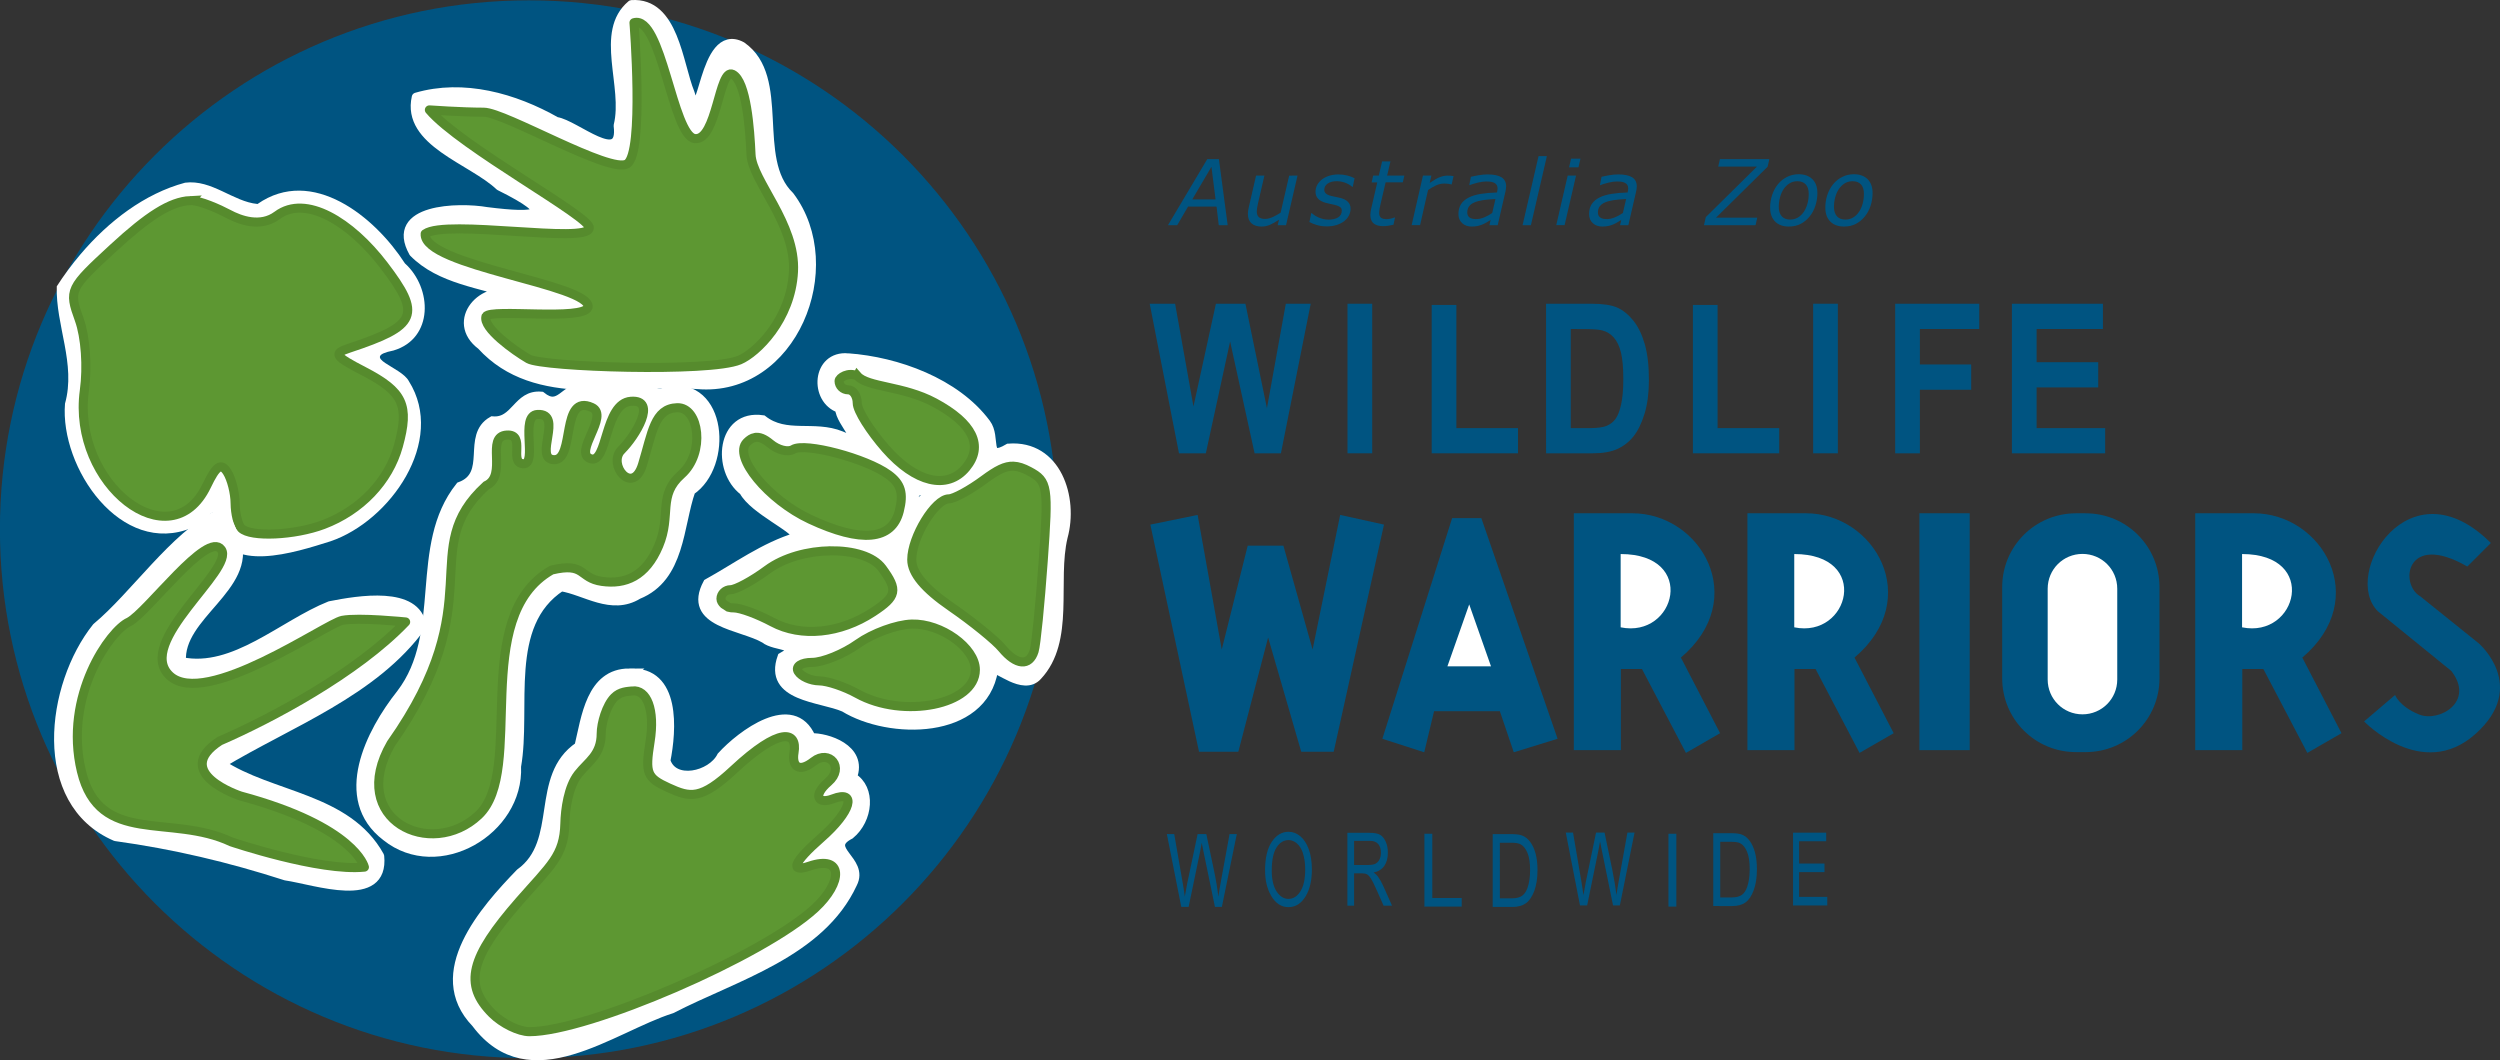 <?xml version="1.0" encoding="UTF-8" standalone="no"?>
<!-- Created with Inkscape (http://www.inkscape.org/) -->

<svg
   xmlns:dc="http://purl.org/dc/elements/1.1/"
   xmlns:cc="http://creativecommons.org/ns#"
   xmlns:rdf="http://www.w3.org/1999/02/22-rdf-syntax-ns#"
   xmlns:svg="http://www.w3.org/2000/svg"
   xmlns="http://www.w3.org/2000/svg"
   xmlns:sodipodi="http://sodipodi.sourceforge.net/DTD/sodipodi-0.dtd"
   xmlns:inkscape="http://www.inkscape.org/namespaces/inkscape"
   width="428.694"
   height="181.808"
   id="svg2"
   version="1.1"
   inkscape:version="0.47 r22583"
   sodipodi:docname="WAR 2.svg">
  <rect width="100%" height="100%" fill="#333333" stroke="none"/>
  <defs
     id="defs4">
    <inkscape:perspective
       sodipodi:type="inkscape:persp3d"
       inkscape:vp_x="0 : 526.18109 : 1"
       inkscape:vp_y="0 : 1000 : 0"
       inkscape:vp_z="744.09448 : 526.18109 : 1"
       inkscape:persp3d-origin="372.04724 : 350.78739 : 1"
       id="perspective10" />
    <inkscape:perspective
       id="perspective2824"
       inkscape:persp3d-origin="0.5 : 0.33333333 : 1"
       inkscape:vp_z="1 : 0.5 : 1"
       inkscape:vp_y="0 : 1000 : 0"
       inkscape:vp_x="0 : 0.5 : 1"
       sodipodi:type="inkscape:persp3d" />
  </defs>
  <sodipodi:namedview
     id="base"
     pagecolor="#ffffff"
     bordercolor="#666666"
     borderopacity="1.0"
     inkscape:pageopacity="0.0"
     inkscape:pageshadow="2"
     inkscape:zoom="0.49497474"
     inkscape:cx="59.741291"
     inkscape:cy="39.783079"
     inkscape:document-units="px"
     inkscape:current-layer="layer1"
     showgrid="false"
     inkscape:window-width="1024"
     inkscape:window-height="718"
     inkscape:window-x="-8"
     inkscape:window-y="-8"
     inkscape:window-maximized="1" />
  <g
     inkscape:label="Layer 1"
     inkscape:groupmode="layer"
     id="layer1"
     transform="translate(-165.714,-372.302)">
    <path
       sodipodi:type="arc"
       style="fill:#005481;fill-opacity:1;fill-rule:evenodd;stroke:none"
       id="path2830"
       sodipodi:cx="222.14285"
       sodipodi:cy="442.36218"
       sodipodi:rx="55"
       sodipodi:ry="55"
       d="m 277.143,442.362 c 0,30.376 -24.624,55 -55,55 -30.376,0 -55,-24.624 -55,-55 0,-30.376 24.624,-55 55,-55 30.376,0 55,24.624 55,55 z"
       transform="matrix(1.649,0,0,1.649,-109.919,-266.398)" />
    <path
       style="fill:#ffffff;fill-opacity:1;stroke:#ffffff;stroke-width:1.558;stroke-opacity:1"
       d="m 311.154,433.666 c -5.464,-0.494 -5.911,7.166 -1.461,8.667 0.033,2.451 5.182,6.895 0.243,4.674 -4.663,-1.89 -9.449,0.416 -13.438,-2.727 -7.154,-1.043 -7.982,8.616 -3.262,12.221 1.759,3.277 9.098,6.384 9.105,7.888 -5.562,1.658 -10.422,5.256 -15.288,7.936 -3.644,6.846 5.808,7.165 9.786,9.494 1.788,1.479 6.983,0.892 2.97,3.165 -2.439,6.896 6.642,6.858 10.663,8.618 7.719,4.75 23.802,4.858 25.61,-6.427 0.485,-0.757 5.112,3.735 7.547,1.022 5.675,-6.06 2.578,-16.217 4.382,-23.809 1.857,-6.735 -1.09,-15.87 -9.348,-15.239 -4.249,2.508 -2.027,-1.825 -3.846,-4.236 -5.229,-7.042 -15.328,-10.645 -23.663,-11.247 z m 12.27,23.517 c 0.69,0.171 -0.557,0.769 0,0 z m -4.187,8.861 c 0.16,2.463 -2.18,0.061 0,0 z m 2.678,8.618 c 4.55,2.145 -2.86,2.627 0,0 z"
       id="path3754" />
    <path
       style="fill:#5d9732;fill-opacity:1;stroke:#568b2d;stroke-width:1.558;stroke-opacity:1"
       d="m 312.728,436.761 c -1.56,-0.726 -3.132,0.318 -3.132,0.876 0,0.836 0.701,1.509 1.558,1.509 0.857,0 1.558,1.033 1.558,2.288 0,1.256 2.209,4.761 4.869,7.79 5.135,5.849 10.556,7.145 13.779,3.262 3.081,-3.713 1.191,-7.615 -5.404,-11.15 -5.395,-2.892 -11.497,-2.595 -13.227,-4.577 z m -17.592,10.565 c -0.465,0.093 -0.907,0.371 -1.363,0.828 -2.423,2.423 3.669,9.842 10.858,13.195 8.805,4.106 14.032,3.595 15.288,-1.412 0.769,-3.062 0.302,-4.658 -1.85,-6.232 -3.825,-2.797 -14.341,-5.581 -16.359,-4.333 -0.875,0.541 -2.611,0.092 -3.895,-0.974 -1.05,-0.872 -1.902,-1.226 -2.678,-1.071 z m 44.355,4.918 c -1.398,-0.053 -2.774,0.645 -5.064,2.337 -2.433,1.799 -5.146,3.262 -5.989,3.262 -2.374,0 -6.378,6.551 -6.378,10.419 0,2.341 2.197,4.971 6.719,8.082 3.691,2.54 7.637,5.751 8.764,7.109 2.462,2.967 4.674,3.141 5.502,0.487 0.334,-1.071 1.021,-8.037 1.558,-15.483 0.922,-12.795 0.805,-13.629 -2.386,-15.337 -1.048,-0.561 -1.888,-0.844 -2.727,-0.876 z m -31.355,14.509 c -3.834,0.043 -7.987,1.14 -10.858,3.262 -2.563,1.895 -5.389,3.408 -6.281,3.408 -0.892,0 -1.655,0.701 -1.655,1.558 0,0.349 0.215,0.665 0.487,0.925 l 0.828,0.536 c 0.258,0.079 0.58,0.097 0.876,0.097 1.187,0 4.167,1.119 6.622,2.434 4.957,2.657 11.616,1.978 17.236,-1.704 4.12,-2.7 4.344,-3.755 1.607,-7.498 -1.516,-2.073 -5.027,-3.062 -8.861,-3.019 z m 13.925,12.562 c -2.575,0.073 -6.715,1.588 -9.202,3.36 -2.487,1.771 -6.041,3.213 -7.888,3.213 -1.846,0 -2.915,0.701 -2.386,1.558 0.53,0.857 2.154,1.594 3.603,1.607 1.449,0.013 4.382,1.002 6.524,2.191 7.906,4.387 20.254,1.892 20.254,-4.09 0,-3.756 -5.864,-7.982 -10.906,-7.839 z"
       id="path3620"
       sodipodi:nodetypes="cssssssccssssssccssssssssccsssccssssccssssssc" />
    <path
       style="fill:#ffffff;fill-opacity:1;stroke:none"
       d="m 197.456,403.629 c -6.975,1.875 -13.151,6.643 -17.918,12.251 -1.511,1.778 -2.881,3.639 -4.089,5.52 -0.213,6.687 3.321,13.29 1.412,20.108 -0.899,10.977 9.593,26.39 21.812,21.277 2.413,-0.537 4.232,-5.384 3.972,-0.299 1.929,8.477 13.792,4.496 19.74,2.636 10.236,-3.473 19.882,-17.219 13.438,-27.46 -1.299,-2.499 -8.646,-4.057 -2.629,-5.258 6.902,-2.056 6.666,-10.688 1.948,-14.947 -5.13,-7.979 -15.877,-16.712 -25.269,-10.176 -4.184,-0.396 -7.853,-4.239 -12.416,-3.652 z"
       id="path3615"
       sodipodi:nodetypes="cscccccccccc" />
    <path
       style="fill:#5d9732;fill-opacity:1;stroke:#568b2d;stroke-width:1.558;stroke-opacity:1"
       d="m 198.34,406.697 c -3.427,0.169 -7.24,2.646 -13.195,8.131 -7.539,6.945 -7.669,7.218 -5.843,12.27 1.084,2.996 1.434,8.102 0.876,12.172 -2.202,16.064 14.791,29.273 20.985,16.311 1.637,-3.425 2.468,-3.975 3.506,-2.337 0.746,1.178 1.351,3.571 1.363,5.356 0.013,1.785 0.5,3.713 1.071,4.285 1.577,1.577 9.148,1.232 14.071,-0.633 6.377,-2.416 11.184,-7.44 12.854,-13.487 1.923,-6.965 0.856,-9.284 -5.94,-12.805 -4.987,-2.584 -5.281,-3.033 -2.532,-3.944 11.731,-3.887 12.498,-5.683 5.989,-14.217 -5.717,-7.496 -13.438,-12.177 -18.297,-8.563 -2.875,2.138 -6.367,0.831 -8.365,-0.238 -1.539,-0.823 -4.986,-2.377 -6.544,-2.3 z"
       id="path3610"
       sodipodi:nodetypes="cssssssssssssssc" />
    <path
       style="fill:#ffffff;fill-opacity:1;stroke:#ffffff;stroke-width:1.558px;stroke-linecap:butt;stroke-linejoin:miter;stroke-opacity:1"
       d="m 273.664,487.71 c -6.693,-0.03 -7.497,7.751 -8.667,12.562 -7.779,5.263 -2.664,16.381 -10.109,21.744 -6.023,6.228 -15.813,17.167 -7.565,25.728 9.255,12.372 23.276,0.806 33.546,-2.434 10.918,-5.633 25.542,-9.57 31.063,-21.52 2.04,-3.963 -5.183,-5.922 -0.438,-8.374 3.143,-2.598 3.675,-7.875 0.39,-9.835 1.89,-4.948 -4.494,-6.865 -7.06,-6.768 -3.147,-7.233 -12.02,-0.533 -15.386,3.165 -1.721,3.43 -8.278,4.874 -9.543,0.779 1.036,-5.209 1.825,-15.439 -6.232,-15.045 z"
       id="path3750"
       sodipodi:nodetypes="cccccccccccc" />
    <path
       style="fill:#5d9732;fill-opacity:1;stroke:#568b2d;stroke-width:1.558px;stroke-linecap:butt;stroke-linejoin:miter;stroke-opacity:1"
       d="m 274.116,490.785 c -0.83,0.102 -2.053,0.099 -3.053,1.099 -1.376,1.376 -2.254,4.473 -2.254,6.204 0,3.679 -2.237,4.791 -3.951,6.969 -1.714,2.179 -2.221,6.06 -2.281,8.465 -0.139,5.526 -2.406,7.14 -7.79,13.292 -8.496,9.709 -9.625,14.33 -4.674,19.281 1.714,1.714 4.582,3.116 6.378,3.116 10.028,0 40.189,-13.031 48.981,-21.18 4.811,-4.458 4.902,-9.203 -0.974,-7.206 -3.4,1.156 -2.807,-0.607 2.01,-4.827 5.232,-4.583 6.181,-8.305 2.031,-6.712 -2.595,0.996 -3.512,-0.569 -0.779,-2.921 2.843,-2.446 0.15,-5.59 -2.525,-3.492 -2.624,2.059 -3.748,0.736 -3.366,-1.523 0.63,-3.729 -2.46,-4.403 -10.322,2.921 -5.65,5.264 -7.505,4.799 -11.198,3.116 -3.721,-1.696 -4.029,-2.482 -3.165,-7.888 0.888,-5.552 -0.578,-9.021 -3.067,-8.715 z"
       id="path3622"
       sodipodi:nodetypes="csssssssssssssssssc" />
    <path
       style="fill:#ffffff;fill-opacity:1;stroke:#ffffff;stroke-width:1.558px;stroke-linecap:butt;stroke-linejoin:round;stroke-opacity:1"
       d="m 203.107,460.487 c -7.645,3.904 -14.315,13.969 -20.832,19.385 -7.925,9.909 -10.516,29.953 3.262,35.883 10.089,1.397 19.53,3.641 29.169,6.746 5.124,0.754 16.948,5.018 16.111,-3.387 -5.576,-10.11 -18.657,-10.126 -27.217,-15.824 11.669,-7.062 26.251,-12.27 34.437,-23.677 -0.906,-6.075 -10.817,-4.415 -15.741,-3.442 -8.075,3.212 -16.451,11.452 -25.464,9.592 -0.576,-7.957 12.123,-12.709 9.397,-20.985 -0.952,-1.324 -1.555,-4.653 -3.123,-4.292 z"
       id="path3742"
       sodipodi:nodetypes="ccccccccccc" />
    <path
       style="fill:#5d9732;fill-opacity:1;stroke:#568b2d;stroke-width:1.558px;stroke-linecap:butt;stroke-linejoin:round;stroke-opacity:1"
       d="m 179.673,504.545 c -3.113,-12.925 4.96,-24.199 8.16,-25.59 3.2,-1.669 13.48,-15.785 15.835,-12.405 2.354,3.38 -14.928,15.926 -8.855,21.62 6.073,5.694 26.824,-8.953 29.607,-9.493 2.782,-0.541 10.851,0.278 10.851,0.278 -8.365,8.769 -23.11,16.599 -31.859,20.397 -8.459,5.508 3.541,9.443 3.541,9.443 19.681,5.306 21.247,12.197 21.247,12.197 -7.673,0.787 -22.821,-4.328 -22.821,-4.328 -10.393,-4.914 -22.591,0.805 -25.704,-12.119 z"
       id="path3631"
       sodipodi:nodetypes="cczzzcccccz" />
    <path
       style="fill:#005481;fill-opacity:1;stroke:none"
       d="m 362.972,462.261 8.108,-1.661 4.134,23.084 4.452,-17.806 6.121,0 5.008,17.806 4.73,-23.084 7.512,1.661 -8.625,38.951 -5.564,0 -5.678,-19.594 -5.111,19.594 -6.739,0 -8.347,-38.951 z"
       id="path3641"
       sodipodi:nodetypes="cccccccccccccc" />
    <path
       style="fill:#005481;fill-opacity:1;stroke:none"
       d="m 402.758,498.986 11.963,-37.838 5.008,0 13.076,37.838 -7.512,2.316 -2.389,-7.046 -11.278,0 -1.691,7.046 -7.178,-2.316 z"
       id="path3643"
       sodipodi:nodetypes="ccccccccc" />
    <path
       style="fill:#ffffff;fill-opacity:1;stroke:none"
       d="m 413.912,486.564 3.738,-10.623 3.738,10.623 -7.476,0 z"
       id="path3645"
       sodipodi:nodetypes="cccc" />
    <path
       style="fill:#005481;fill-opacity:1;stroke:none"
       d="m 453.948,485.061 6.721,12.966 -5.855,3.381 -7.54,-14.385 -3.617,0 0,13.911 -8.068,0 0,-40.62 10.013,0 c 11.773,0 20.277,14.65 8.347,24.747 z"
       id="path3647"
       sodipodi:nodetypes="cccccccccc" />
    <path
       style="fill:#ffffff;fill-opacity:1;stroke:none"
       d="m 443.619,467.308 0,12.567 c 9.468,1.948 13.204,-12.567 0,-12.567 z"
       id="path3649"
       sodipodi:nodetypes="ccc" />
    <path
       sodipodi:nodetypes="cccccccccc"
       id="path3651"
       d="m 483.717,485.061 6.721,12.966 -5.855,3.381 -7.54,-14.385 -3.617,0 0,13.911 -8.068,0 0,-40.62 10.013,0 c 11.773,0 20.277,14.65 8.347,24.747 z"
       style="fill:#005481;fill-opacity:1;stroke:none" />
    <path
       sodipodi:nodetypes="ccc"
       id="path3653"
       d="m 473.388,467.308 0,12.567 c 9.468,1.948 13.204,-12.567 0,-12.567 z"
       style="fill:#ffffff;fill-opacity:1;stroke:none" />
    <path
       style="fill:#005481;fill-opacity:1;stroke:none"
       d="m 494.849,460.314 8.625,0 0,40.62 -8.625,0 0,-40.62 z"
       id="path3655"
       sodipodi:nodetypes="ccccc" />
    <path
       sodipodi:nodetypes="cccccccccc"
       id="path3657"
       d="m 560.506,485.061 6.721,12.966 -5.855,3.381 -7.54,-14.385 -3.617,0 0,13.911 -8.068,0 0,-40.62 10.013,0 c 11.773,0 20.277,14.65 8.347,24.747 z"
       style="fill:#005481;fill-opacity:1;stroke:none" />
    <path
       sodipodi:nodetypes="ccc"
       id="path3659"
       d="m 550.177,467.308 0,12.567 c 9.468,1.948 13.204,-12.567 0,-12.567 z"
       style="fill:#ffffff;fill-opacity:1;stroke:none" />
    <path
       style="fill:#005481;fill-opacity:1;stroke:none"
       d="m 521.704,460.321 1.654,0 c 7.013,0 12.659,5.646 12.659,12.659 l 0,15.632 c 0,7.013 -5.646,12.659 -12.659,12.659 l -1.654,0 c -7.013,0 -12.659,-5.646 -12.659,-12.659 l 0,-15.632 c 0,-7.013 5.646,-12.659 12.659,-12.659 z"
       id="rect3665" />
    <path
       style="fill:#ffffff;fill-opacity:1;stroke:none"
       d="m 522.81,467.286 c 3.305,0 5.965,2.66 5.965,5.965 l 0,15.58 c 0,3.305 -2.66,5.965 -5.965,5.965 -3.305,0 -5.965,-2.66 -5.965,-5.965 l 0,-15.58 c 0,-3.305 2.66,-5.965 5.965,-5.965 z"
       id="rect3661" />
    <path
       style="fill:#005481;fill-opacity:1;stroke:none"
       d="m 588.807,469.449 4.033,-4.033 c -14.017,-14.017 -25.686,5.398 -19.378,11.706 l 12.591,10.23 c 4.131,5.312 -2.12,8.841 -5.508,7.476 -3.388,-1.365 -4.131,-3.344 -4.131,-3.344 l -5.312,4.525 c 0,0 9.935,10.328 19.083,2.164 9.148,-8.164 0.59,-15.542 0.59,-15.542 l -10.033,-8.066 c -3.657,-2.111 -2.426,-11.173 8.066,-5.115 z"
       id="path3667"
       sodipodi:nodetypes="cccczcczccc" />
    <g
       style="font-size:23px;font-style:normal;font-variant:normal;font-weight:bold;font-stretch:normal;text-align:start;line-height:100%;writing-mode:lr-tb;text-anchor:start;fill:#005481;fill-opacity:1;stroke:none;font-family:Arial Narrow;-inkscape-font-specification:Arial Narrow Bold"
       id="text2847"
       transform="matrix(1.558,0,0,1.558,-92.474,-207.756)">
      <path
         d="m 323.292,422.202 0,-16.329 2.718,0 0,13.555 6.783,0 0,2.774 z"
         id="path3837" />
    </g>
    <g
       style="font-size:23px;font-style:normal;font-variant:normal;font-weight:bold;font-stretch:normal;text-align:start;line-height:100%;writing-mode:lr-tb;text-anchor:start;fill:#005481;fill-opacity:1;stroke:none;font-family:Arial Narrow;-inkscape-font-specification:Arial Narrow Bold"
       id="text2853"
       transform="matrix(1.558,0,0,1.558,-92.474,-207.756)">
      <path
         d="m 314.028,422.202 0,-16.464 2.718,0 0,16.464 z"
         id="path3834" />
    </g>
    <g
       style="font-size:23px;font-style:normal;font-variant:normal;font-weight:bold;font-stretch:normal;text-align:start;line-height:100%;writing-mode:lr-tb;text-anchor:start;fill:#005481;fill-opacity:1;stroke:none;font-family:Arial Narrow;-inkscape-font-specification:Arial Narrow Bold"
       id="text2859"
       transform="matrix(1.558,0,0,1.558,-92.474,-207.756)">
      <path
         d="m 295.48,422.202 -3.223,-16.464 2.796,0 2.021,11.309 2.471,-11.309 3.246,0 2.37,11.5 2.078,-11.5 2.74,0 -3.279,16.464 -2.897,0 -2.695,-12.309 -2.673,12.309 z"
         id="path3831" />
    </g>
    <g
       style="font-size:23px;font-style:normal;font-variant:normal;font-weight:bold;font-stretch:normal;text-align:start;line-height:100%;writing-mode:lr-tb;text-anchor:start;fill:#005481;fill-opacity:1;stroke:none;font-family:Arial Narrow;-inkscape-font-specification:Arial Narrow Bold"
       id="text2865"
       transform="matrix(1.558,0,0,1.558,-92.474,-207.756)">
      <path
         d="m 335.881,405.738 4.975,0 c 1.258,1e-5 2.207,0.14 2.847,0.421 0.64,0.281 1.23,0.754 1.769,1.421 0.539,0.666 0.962,1.531 1.269,2.594 0.307,1.063 0.46,2.385 0.46,3.964 -10e-6,1.423 -0.161,2.66 -0.483,3.712 -0.322,1.052 -0.73,1.885 -1.224,2.499 -0.494,0.614 -1.091,1.076 -1.791,1.387 -0.7,0.311 -1.6,0.466 -2.701,0.466 l -5.121,0 z m 2.718,2.785 0,10.905 2.044,0 c 0.876,0 1.51,-0.082 1.904,-0.247 0.393,-0.165 0.715,-0.414 0.966,-0.747 0.251,-0.333 0.459,-0.859 0.623,-1.578 0.165,-0.719 0.247,-1.666 0.247,-2.841 -10e-6,-1.22 -0.084,-2.182 -0.253,-2.886 -0.168,-0.704 -0.431,-1.258 -0.786,-1.662 -0.356,-0.404 -0.788,-0.67 -1.297,-0.797 -0.382,-0.097 -1.119,-0.146 -2.212,-0.146 z"
         id="path3828" />
    </g>
    <g
       style="font-size:23px;font-style:normal;font-variant:normal;font-weight:bold;font-stretch:normal;text-align:start;line-height:100%;writing-mode:lr-tb;text-anchor:start;fill:#005481;fill-opacity:1;stroke:none;font-family:Arial Narrow;-inkscape-font-specification:Arial Narrow Bold"
       id="text2871"
       transform="matrix(1.558,0,0,1.558,-92.474,-207.756)">
      <path
         d="m 352.042,422.202 0,-16.329 2.718,0 0,13.555 6.783,0 0,2.774 z"
         id="path3825" />
    </g>
    <g
       style="font-size:23px;font-style:normal;font-variant:normal;font-weight:bold;font-stretch:normal;text-align:start;line-height:100%;writing-mode:lr-tb;text-anchor:start;fill:#005481;fill-opacity:1;stroke:none;font-family:Arial Narrow;-inkscape-font-specification:Arial Narrow Bold"
       id="text2877"
       transform="matrix(1.558,0,0,1.558,-92.474,-207.756)">
      <path
         d="m 365.278,422.202 0,-16.464 2.718,0 0,16.464 z"
         id="path3822" />
    </g>
    <g
       style="font-size:23px;font-style:normal;font-variant:normal;font-weight:bold;font-stretch:normal;text-align:start;line-height:100%;writing-mode:lr-tb;text-anchor:start;fill:#005481;fill-opacity:1;stroke:none;font-family:Arial Narrow;-inkscape-font-specification:Arial Narrow Bold"
       id="text2883"
       transform="matrix(1.558,0,0,1.558,-92.474,-207.756)">
      <path
         d="m 374.307,422.202 0,-16.464 9.254,0 0,2.785 -6.536,0 0,3.897 5.649,0 0,2.785 -5.649,0 0,6.997 z"
         id="path3819" />
    </g>
    <g
       style="font-size:23px;font-style:normal;font-variant:normal;font-weight:bold;font-stretch:normal;text-align:start;line-height:100%;writing-mode:lr-tb;text-anchor:start;fill:#005481;fill-opacity:1;stroke:none;font-family:Arial Narrow;-inkscape-font-specification:Arial Narrow Bold"
       id="text2889"
       transform="matrix(1.558,0,0,1.558,-92.474,-207.756)">
      <path
         d="m 387.153,422.202 0,-16.464 10.018,0 0,2.785 -7.3,0 0,3.65 6.783,0 0,2.774 -6.783,0 0,4.481 7.547,0 0,2.774 z"
         id="path3816" />
    </g>
    <g
       transform="matrix(1.484,0,0,1.636,-92.474,-207.756)"
       style="font-size:10.666px;font-style:normal;font-variant:normal;font-weight:normal;font-stretch:normal;text-align:start;line-height:100%;writing-mode:lr-tb;text-anchor:start;fill:#005481;fill-opacity:1;stroke:none;font-family:Arial Narrow;-inkscape-font-specification:Arial Narrow"
       id="text2895">
      <path
         d="m 346.463,449.622 0,-7.635 2.161,0 c 0.535,10e-6 0.941,0.047 1.219,0.141 0.365,0.122 0.68,0.344 0.948,0.667 0.267,0.323 0.476,0.73 0.625,1.221 0.149,0.491 0.224,1.074 0.224,1.747 0,0.865 -0.127,1.598 -0.38,2.2 -0.253,0.602 -0.579,1.029 -0.976,1.281 -0.398,0.252 -0.917,0.378 -1.56,0.378 z m 0.828,-0.901 1.333,0 c 0.538,0 0.946,-0.088 1.224,-0.263 0.278,-0.175 0.491,-0.457 0.641,-0.846 0.198,-0.517 0.297,-1.137 0.297,-1.859 0,-0.774 -0.105,-1.383 -0.315,-1.825 -0.21,-0.443 -0.48,-0.739 -0.81,-0.888 -0.222,-0.101 -0.575,-0.151 -1.057,-0.151 l -1.312,0 z"
         id="path3813" />
    </g>
    <g
       style="font-size:11.199px;font-style:normal;font-variant:normal;font-weight:normal;font-stretch:normal;text-align:start;line-height:100%;writing-mode:lr-tb;text-anchor:start;fill:#005481;fill-opacity:1;stroke:none;font-family:Arial Narrow;-inkscape-font-specification:Arial Narrow"
       id="text2899"
       transform="matrix(1.558,0,0,1.558,-92.474,-207.756)">
      <path
         d="m 322.491,472.091 0,-8.016 0.869,0 0,7.07 3.237,0 0,0.946 z"
         id="path3810" />
    </g>
    <g
       transform="matrix(1.434,0,0,1.692,-92.474,-207.756)"
       style="font-size:10.31px;font-style:normal;font-variant:normal;font-weight:normal;font-stretch:normal;text-align:start;line-height:100%;writing-mode:lr-tb;text-anchor:start;fill:#005481;fill-opacity:1;stroke:none;font-family:Arial Narrow;-inkscape-font-specification:Arial Narrow"
       id="text2905">
      <path
         d="m 341.168,434.608 0,-7.38 2.683,0 c 0.56,1e-5 0.974,0.069 1.241,0.206 0.267,0.138 0.486,0.367 0.657,0.687 0.171,0.321 0.257,0.692 0.257,1.115 0,0.557 -0.145,1.008 -0.435,1.354 -0.29,0.346 -0.712,0.566 -1.266,0.659 0.225,0.134 0.396,0.27 0.513,0.408 0.238,0.282 0.448,0.596 0.629,0.941 l 1.057,2.009 -1.007,0 -0.805,-1.535 c -0.312,-0.601 -0.548,-1.005 -0.707,-1.213 -0.159,-0.208 -0.314,-0.348 -0.463,-0.42 -0.149,-0.072 -0.358,-0.108 -0.627,-0.108 l -0.926,0 0,3.277 z m 0.8,-4.123 1.722,0 c 0.376,0 0.661,-0.045 0.856,-0.136 0.195,-0.091 0.349,-0.233 0.463,-0.428 0.114,-0.195 0.171,-0.421 0.171,-0.68 0,-0.373 -0.109,-0.665 -0.327,-0.878 -0.218,-0.213 -0.542,-0.32 -0.972,-0.32 l -1.913,0 z"
         id="path3807" />
    </g>
    <g
       transform="matrix(1.41,0,0,1.721,-92.474,-207.756)"
       style="font-size:10.137px;font-style:normal;font-variant:normal;font-weight:normal;font-stretch:normal;text-align:start;line-height:100%;writing-mode:lr-tb;text-anchor:start;fill:#005481;fill-opacity:1;stroke:none;font-family:Arial Narrow;-inkscape-font-specification:Arial Narrow"
       id="text2911">
      <path
         d="m 336.964,423.775 c 0,-1.237 0.272,-2.188 0.817,-2.853 0.544,-0.665 1.223,-0.997 2.034,-0.997 0.525,0 1.003,0.148 1.435,0.445 0.432,0.297 0.775,0.728 1.027,1.294 0.252,0.566 0.379,1.24 0.379,2.022 -10e-6,1.076 -0.244,1.952 -0.733,2.628 -0.538,0.746 -1.242,1.119 -2.113,1.119 -0.878,-10e-6 -1.584,-0.383 -2.118,-1.148 -0.485,-0.693 -0.728,-1.529 -0.728,-2.509 z m 0.812,0.015 c -10e-6,0.894 0.197,1.588 0.591,2.081 0.394,0.493 0.874,0.74 1.438,0.74 0.577,0 1.062,-0.249 1.453,-0.747 0.391,-0.498 0.587,-1.231 0.587,-2.198 -10e-6,-0.624 -0.101,-1.181 -0.302,-1.673 -0.155,-0.376 -0.389,-0.677 -0.7,-0.903 -0.312,-0.226 -0.653,-0.339 -1.022,-0.339 -0.594,1e-5 -1.083,0.247 -1.468,0.742 -0.384,0.495 -0.577,1.26 -0.577,2.297 z"
         id="path3804" />
    </g>
    <g
       transform="matrix(1.487,0,0,1.633,-92.474,-207.756)"
       style="font-size:10.685px;font-style:normal;font-variant:normal;font-weight:normal;font-stretch:normal;text-align:start;line-height:100%;writing-mode:lr-tb;text-anchor:start;fill:#005481;fill-opacity:1;stroke:none;font-family:Arial Narrow;-inkscape-font-specification:Arial Narrow"
       id="text2917">
      <path
         d="m 309.853,450.44 -1.664,-7.649 0.85,0 0.955,5.014 c 0.101,0.515 0.19,1.037 0.266,1.565 l 0.282,-1.414 1.195,-5.165 1.002,0 0.897,3.871 c 0.219,0.943 0.383,1.845 0.49,2.708 0.08,-0.497 0.183,-1.052 0.308,-1.664 l 0.986,-4.915 0.835,0 -1.722,7.649 -0.798,0 -1.325,-5.828 -0.198,-0.897 c -0.059,0.334 -0.12,0.633 -0.183,0.897 l -1.33,5.828 z"
         id="path3801" />
    </g>
    <g
       transform="matrix(1.474,0,0,1.646,-92.474,-207.756)"
       style="font-size:10.597px;font-style:normal;font-variant:normal;font-weight:normal;font-stretch:normal;text-align:start;line-height:100%;writing-mode:lr-tb;text-anchor:start;fill:#005481;fill-opacity:1;stroke:none;font-family:Arial Narrow;-inkscape-font-specification:Arial Narrow"
       id="text2923">
      <path
         d="m 358.969,446.73 -1.651,-7.586 0.843,0 0.947,4.973 c 0.1,0.511 0.188,1.028 0.264,1.552 l 0.279,-1.402 1.185,-5.123 0.993,0 0.89,3.839 c 0.217,0.935 0.379,1.83 0.486,2.686 0.079,-0.493 0.181,-1.044 0.305,-1.651 l 0.978,-4.874 0.828,0 -1.708,7.586 -0.792,0 -1.314,-5.78 -0.197,-0.89 c -0.059,0.331 -0.119,0.628 -0.181,0.89 l -1.319,5.78 z"
         id="path3798" />
    </g>
    <g
       style="font-size:11.199px;font-style:normal;font-variant:normal;font-weight:normal;font-stretch:normal;text-align:start;line-height:100%;writing-mode:lr-tb;text-anchor:start;fill:#005481;fill-opacity:1;stroke:none;font-family:Arial Narrow;-inkscape-font-specification:Arial Narrow"
       id="text2929"
       transform="matrix(1.558,0,0,1.558,-92.474,-207.756)">
      <path
         d="m 349.352,472.091 0,-8.016 0.869,0 0,8.016 z"
         id="path3795" />
    </g>
    <g
       transform="matrix(1.465,0,0,1.657,-92.474,-207.756)"
       style="font-size:10.528px;font-style:normal;font-variant:normal;font-weight:normal;font-stretch:normal;text-align:start;line-height:100%;writing-mode:lr-tb;text-anchor:start;fill:#005481;fill-opacity:1;stroke:none;font-family:Arial Narrow;-inkscape-font-specification:Arial Narrow"
       id="text2935">
      <path
         d="m 376.774,443.827 0,-7.536 2.133,0 c 0.528,1e-5 0.929,0.046 1.203,0.139 0.36,0.12 0.672,0.339 0.936,0.658 0.264,0.319 0.47,0.721 0.617,1.206 0.147,0.485 0.221,1.06 0.221,1.725 -10e-6,0.853 -0.125,1.577 -0.375,2.172 -0.25,0.595 -0.571,1.016 -0.964,1.265 -0.392,0.248 -0.906,0.373 -1.54,0.373 z m 0.817,-0.889 1.316,0 c 0.531,0 0.934,-0.086 1.208,-0.26 0.274,-0.173 0.485,-0.452 0.632,-0.835 0.195,-0.511 0.293,-1.122 0.293,-1.835 0,-0.764 -0.104,-1.365 -0.311,-1.802 -0.207,-0.437 -0.474,-0.729 -0.799,-0.876 -0.219,-0.099 -0.567,-0.149 -1.044,-0.149 l -1.295,0 z"
         id="path3792" />
    </g>
    <g
       transform="matrix(1.366,0,0,1.777,-92.474,-207.756)"
       style="font-size:9.816px;font-style:normal;font-variant:normal;font-weight:normal;font-stretch:normal;text-align:start;line-height:100%;writing-mode:lr-tb;text-anchor:start;fill:#005481;fill-opacity:1;stroke:none;font-family:Arial Narrow;-inkscape-font-specification:Arial Narrow"
       id="text2941">
      <path
         d="m 414.094,413.804 0,-7.027 4.165,0 0,0.829 -3.403,0 0,2.152 3.187,0 0,0.824 -3.187,0 0,2.392 3.537,0 0,0.829 z"
         id="path3789" />
    </g>
    <g
       style="font-size:10px;font-style:italic;font-variant:normal;font-weight:normal;font-stretch:normal;text-align:start;line-height:100%;writing-mode:lr-tb;text-anchor:start;fill:#005481;fill-opacity:1;stroke:none;font-family:Verdana;-inkscape-font-specification:Verdana Italic"
       id="text2951"
       transform="matrix(1.558,0,0,1.558,-92.474,-207.756)">
      <path
         d="m 300.839,397.092 -0.981,0 -0.244,-2.046 -3.135,0 -1.191,2.046 -1.02,0 4.326,-7.271 1.279,0 z m -1.333,-2.837 -0.454,-3.589 -2.109,3.589 z"
         style="line-height:100%;letter-spacing:0.952;fill:#005481;font-family:Verdana;-inkscape-font-specification:Verdana Italic"
         id="path3770" />
      <path
         d="m 308.525,391.638 -1.26,5.454 -0.918,0 0.142,-0.605 c -0.348,0.238 -0.673,0.423 -0.974,0.557 -0.301,0.133 -0.619,0.2 -0.955,0.2 -0.469,0 -0.835,-0.118 -1.099,-0.354 -0.264,-0.236 -0.396,-0.58 -0.396,-1.033 0,-0.111 0.007,-0.218 0.022,-0.322 0.015,-0.104 0.035,-0.223 0.061,-0.356 l 0.815,-3.54 0.918,0 -0.718,3.105 c -0.029,0.127 -0.057,0.272 -0.083,0.435 -0.026,0.163 -0.039,0.291 -0.039,0.386 0,0.28 0.071,0.49 0.212,0.63 0.142,0.14 0.383,0.21 0.725,0.21 0.241,0 0.517,-0.07 0.828,-0.21 0.311,-0.14 0.598,-0.301 0.862,-0.483 l 0.938,-4.072 z"
         style="line-height:100%;letter-spacing:0.952;fill:#005481;font-family:Verdana;-inkscape-font-specification:Verdana Italic"
         id="path3772" />
      <path
         d="m 311.728,397.224 c -0.407,0 -0.771,-0.051 -1.091,-0.151 -0.321,-0.101 -0.588,-0.21 -0.803,-0.327 l 0.205,-0.981 0.049,0 c 0.068,0.059 0.157,0.128 0.266,0.208 0.109,0.08 0.248,0.159 0.417,0.237 0.153,0.075 0.328,0.139 0.525,0.193 0.197,0.054 0.408,0.081 0.632,0.081 0.459,0 0.819,-0.085 1.079,-0.254 0.26,-0.169 0.391,-0.418 0.391,-0.747 0,-0.173 -0.067,-0.305 -0.2,-0.398 -0.133,-0.093 -0.326,-0.168 -0.576,-0.227 -0.127,-0.029 -0.279,-0.062 -0.457,-0.098 -0.177,-0.036 -0.357,-0.078 -0.54,-0.127 -0.381,-0.107 -0.662,-0.263 -0.845,-0.466 -0.182,-0.203 -0.273,-0.452 -0.273,-0.745 0,-0.254 0.055,-0.492 0.166,-0.713 0.111,-0.221 0.275,-0.425 0.493,-0.61 0.208,-0.176 0.474,-0.318 0.796,-0.427 0.322,-0.109 0.68,-0.164 1.074,-0.164 0.326,0 0.65,0.041 0.974,0.122 0.324,0.081 0.588,0.182 0.793,0.303 l -0.195,0.938 -0.049,0 c -0.052,-0.042 -0.131,-0.099 -0.237,-0.171 -0.106,-0.072 -0.24,-0.145 -0.403,-0.22 -0.14,-0.062 -0.304,-0.116 -0.491,-0.161 -0.187,-0.046 -0.382,-0.068 -0.584,-0.068 -0.407,0 -0.737,0.085 -0.991,0.256 -0.254,0.171 -0.381,0.404 -0.381,0.701 0,0.163 0.062,0.299 0.186,0.408 0.124,0.109 0.312,0.195 0.566,0.256 0.16,0.039 0.326,0.076 0.5,0.11 0.174,0.034 0.343,0.071 0.505,0.11 0.378,0.094 0.662,0.241 0.852,0.439 0.19,0.199 0.286,0.448 0.286,0.747 0,0.251 -0.059,0.496 -0.178,0.735 -0.119,0.239 -0.291,0.447 -0.515,0.623 -0.231,0.186 -0.511,0.33 -0.84,0.435 -0.329,0.104 -0.698,0.156 -1.108,0.156 z"
         style="line-height:100%;letter-spacing:0.952;fill:#005481;font-family:Verdana;-inkscape-font-specification:Verdana Italic"
         id="path3774" />
      <path
         d="m 320.283,391.638 -0.166,0.742 -1.895,0 -0.586,2.515 c -0.033,0.127 -0.062,0.273 -0.088,0.437 -0.026,0.164 -0.039,0.295 -0.039,0.393 0,0.238 0.06,0.414 0.181,0.53 0.12,0.116 0.343,0.173 0.669,0.173 0.133,0 0.292,-0.023 0.476,-0.068 0.184,-0.046 0.308,-0.081 0.374,-0.107 l 0.049,0 -0.171,0.791 c -0.182,0.046 -0.377,0.083 -0.584,0.112 -0.207,0.029 -0.39,0.044 -0.549,0.044 -0.449,0 -0.797,-0.099 -1.042,-0.295 -0.246,-0.197 -0.369,-0.509 -0.369,-0.935 0,-0.104 0.007,-0.208 0.022,-0.31 0.015,-0.103 0.035,-0.219 0.061,-0.349 l 0.679,-2.93 -0.62,0 0.166,-0.742 0.62,0 0.366,-1.567 0.918,0 -0.366,1.567 z"
         style="line-height:100%;letter-spacing:0.952;fill:#005481;font-family:Verdana;-inkscape-font-specification:Verdana Italic"
         id="path3776" />
      <path
         d="m 325.493,392.604 -0.049,0 c -0.13,-0.033 -0.251,-0.056 -0.364,-0.071 -0.112,-0.015 -0.248,-0.022 -0.408,-0.022 -0.306,0 -0.61,0.069 -0.911,0.208 -0.301,0.138 -0.59,0.305 -0.867,0.5 l -0.879,3.872 -0.928,0 1.245,-5.454 0.928,0 -0.186,0.806 c 0.433,-0.303 0.8,-0.513 1.101,-0.63 0.301,-0.117 0.59,-0.176 0.867,-0.176 0.16,10e-6 0.275,0.004 0.347,0.012 0.072,0.008 0.176,0.024 0.312,0.046 z"
         style="line-height:100%;letter-spacing:0.952;fill:#005481;font-family:Verdana;-inkscape-font-specification:Verdana Italic"
         id="path3778" />
      <path
         d="m 330.313,394.216 c -0.501,0.019 -0.946,0.058 -1.335,0.115 -0.389,0.057 -0.71,0.139 -0.964,0.247 -0.264,0.107 -0.464,0.253 -0.601,0.437 -0.137,0.184 -0.205,0.413 -0.205,0.686 0,0.234 0.08,0.413 0.239,0.537 0.16,0.124 0.407,0.186 0.742,0.186 0.296,0 0.598,-0.066 0.906,-0.198 0.308,-0.132 0.595,-0.291 0.862,-0.476 z m -0.532,2.295 c -0.088,0.052 -0.208,0.126 -0.359,0.222 -0.151,0.096 -0.305,0.178 -0.461,0.247 -0.166,0.075 -0.352,0.138 -0.557,0.188 -0.205,0.051 -0.441,0.076 -0.708,0.076 -0.433,0 -0.784,-0.126 -1.055,-0.378 -0.27,-0.252 -0.405,-0.582 -0.405,-0.989 0,-0.433 0.095,-0.798 0.286,-1.096 0.19,-0.298 0.473,-0.541 0.847,-0.73 0.368,-0.186 0.811,-0.32 1.331,-0.403 0.519,-0.083 1.111,-0.134 1.775,-0.154 0.019,-0.091 0.036,-0.17 0.049,-0.237 0.013,-0.067 0.019,-0.136 0.019,-0.208 0,-0.156 -0.031,-0.283 -0.093,-0.381 -0.062,-0.098 -0.15,-0.176 -0.264,-0.234 -0.114,-0.059 -0.247,-0.099 -0.398,-0.12 -0.151,-0.021 -0.318,-0.032 -0.5,-0.032 -0.277,0 -0.592,0.045 -0.947,0.134 -0.355,0.089 -0.643,0.178 -0.864,0.266 l -0.049,0 0.181,-0.918 c 0.186,-0.049 0.457,-0.104 0.815,-0.166 0.358,-0.062 0.702,-0.093 1.03,-0.093 0.677,0 1.185,0.106 1.523,0.317 0.339,0.212 0.508,0.547 0.508,1.006 -10e-6,0.088 -0.007,0.181 -0.022,0.281 -0.015,0.099 -0.032,0.193 -0.051,0.281 l -0.854,3.701 -0.913,0 z"
         style="line-height:100%;letter-spacing:0.952;fill:#005481;font-family:Verdana;-inkscape-font-specification:Verdana Italic"
         id="path3780" />
      <path
         d="m 335.972,389.494 -1.758,7.598 -0.918,0 1.758,-7.598 z"
         style="line-height:100%;letter-spacing:0.952;fill:#005481;font-family:Verdana;-inkscape-font-specification:Verdana Italic"
         id="path3782" />
      <path
         d="m 339.669,389.772 -0.22,0.952 -1.035,0 0.22,-0.952 z m -0.488,1.865 -1.26,5.454 -0.918,0 1.26,-5.454 z"
         style="line-height:100%;letter-spacing:0.952;fill:#005481;font-family:Verdana;-inkscape-font-specification:Verdana Italic"
         id="path3784" />
      <path
         d="m 344.693,394.216 c -0.501,0.019 -0.946,0.058 -1.335,0.115 -0.389,0.057 -0.71,0.139 -0.964,0.247 -0.264,0.107 -0.464,0.253 -0.601,0.437 -0.137,0.184 -0.205,0.413 -0.205,0.686 0,0.234 0.08,0.413 0.239,0.537 0.16,0.124 0.407,0.186 0.742,0.186 0.296,0 0.598,-0.066 0.906,-0.198 0.308,-0.132 0.595,-0.291 0.862,-0.476 z m -0.532,2.295 c -0.088,0.052 -0.208,0.126 -0.359,0.222 -0.151,0.096 -0.305,0.178 -0.461,0.247 -0.166,0.075 -0.352,0.138 -0.557,0.188 -0.205,0.051 -0.441,0.076 -0.708,0.076 -0.433,0 -0.784,-0.126 -1.055,-0.378 -0.27,-0.252 -0.405,-0.582 -0.405,-0.989 0,-0.433 0.095,-0.798 0.286,-1.096 0.19,-0.298 0.473,-0.541 0.847,-0.73 0.368,-0.186 0.811,-0.32 1.331,-0.403 0.519,-0.083 1.111,-0.134 1.775,-0.154 0.019,-0.091 0.036,-0.17 0.049,-0.237 0.013,-0.067 0.019,-0.136 0.019,-0.208 0,-0.156 -0.031,-0.283 -0.093,-0.381 -0.062,-0.098 -0.15,-0.176 -0.264,-0.234 -0.114,-0.059 -0.247,-0.099 -0.398,-0.12 -0.151,-0.021 -0.318,-0.032 -0.5,-0.032 -0.277,0 -0.592,0.045 -0.947,0.134 -0.355,0.089 -0.643,0.178 -0.864,0.266 l -0.049,0 0.181,-0.918 c 0.186,-0.049 0.457,-0.104 0.815,-0.166 0.358,-0.062 0.702,-0.093 1.03,-0.093 0.677,0 1.185,0.106 1.523,0.317 0.339,0.212 0.508,0.547 0.508,1.006 -10e-6,0.088 -0.007,0.181 -0.022,0.281 -0.015,0.099 -0.032,0.193 -0.051,0.281 l -0.854,3.701 -0.913,0 z"
         style="line-height:100%;letter-spacing:0.952;fill:#005481;font-family:Verdana;-inkscape-font-specification:Verdana Italic"
         id="path3786" />
    </g>
    <g
       style="font-size:10px;font-style:italic;font-variant:normal;font-weight:normal;font-stretch:normal;text-align:start;line-height:100%;writing-mode:lr-tb;text-anchor:start;fill:#005481;fill-opacity:1;stroke:none;font-family:Verdana;-inkscape-font-specification:Verdana Italic"
       id="text2957"
       transform="matrix(1.558,0,0,1.558,-92.474,-207.756)">
      <path
         d="m 358.937,397.092 -5.674,0 0.2,-0.889 5.63,-5.557 -4.263,0 0.19,-0.825 5.439,0 -0.195,0.84 -5.679,5.605 4.541,0 z"
         id="path3763" />
      <path
         d="m 365.743,393.566 c -10e-6,0.488 -0.075,0.957 -0.225,1.406 -0.15,0.449 -0.361,0.84 -0.635,1.172 -0.283,0.345 -0.61,0.614 -0.981,0.808 -0.371,0.194 -0.804,0.291 -1.299,0.291 -0.648,0 -1.153,-0.185 -1.516,-0.554 -0.363,-0.369 -0.544,-0.88 -0.544,-1.531 0,-0.488 0.074,-0.954 0.222,-1.396 0.148,-0.443 0.362,-0.837 0.642,-1.182 0.27,-0.332 0.601,-0.597 0.994,-0.796 0.392,-0.199 0.821,-0.298 1.287,-0.298 0.628,0 1.128,0.179 1.499,0.537 0.371,0.358 0.557,0.872 0.557,1.543 z m -1.494,2.061 c 0.176,-0.26 0.31,-0.562 0.403,-0.903 0.093,-0.342 0.139,-0.703 0.139,-1.084 0,-0.456 -0.109,-0.801 -0.327,-1.035 -0.218,-0.234 -0.526,-0.352 -0.923,-0.352 -0.316,0 -0.599,0.076 -0.85,0.227 -0.251,0.151 -0.467,0.359 -0.649,0.623 -0.176,0.257 -0.311,0.558 -0.405,0.903 -0.094,0.345 -0.142,0.703 -0.142,1.074 0,0.449 0.109,0.794 0.327,1.035 0.218,0.241 0.527,0.361 0.928,0.361 0.312,0 0.596,-0.075 0.85,-0.225 0.254,-0.15 0.47,-0.358 0.649,-0.625 z"
         id="path3765" />
      <path
         d="m 371.818,393.566 c -1e-5,0.488 -0.075,0.957 -0.225,1.406 -0.15,0.449 -0.361,0.84 -0.635,1.172 -0.283,0.345 -0.61,0.614 -0.981,0.808 -0.371,0.194 -0.804,0.291 -1.299,0.291 -0.648,0 -1.153,-0.185 -1.516,-0.554 -0.363,-0.369 -0.544,-0.88 -0.544,-1.531 0,-0.488 0.074,-0.954 0.222,-1.396 0.148,-0.443 0.362,-0.837 0.642,-1.182 0.27,-0.332 0.601,-0.597 0.994,-0.796 0.392,-0.199 0.821,-0.298 1.287,-0.298 0.628,0 1.128,0.179 1.499,0.537 0.371,0.358 0.557,0.872 0.557,1.543 z m -1.494,2.061 c 0.176,-0.26 0.31,-0.562 0.403,-0.903 0.093,-0.342 0.139,-0.703 0.139,-1.084 0,-0.456 -0.109,-0.801 -0.327,-1.035 -0.218,-0.234 -0.526,-0.352 -0.923,-0.352 -0.316,0 -0.599,0.076 -0.85,0.227 -0.251,0.151 -0.467,0.359 -0.649,0.623 -0.176,0.257 -0.311,0.558 -0.405,0.903 -0.094,0.345 -0.142,0.703 -0.142,1.074 0,0.449 0.109,0.794 0.327,1.035 0.218,0.241 0.527,0.361 0.928,0.361 0.312,0 0.596,-0.075 0.85,-0.225 0.254,-0.15 0.47,-0.358 0.649,-0.625 z"
         id="path3767" />
    </g>
    <path
       style="fill:#ffffff;fill-opacity:1;stroke:#ffffff;stroke-width:1.558px;stroke-linecap:butt;stroke-linejoin:miter;stroke-opacity:1"
       d="m 273.128,438.048 c -2.77,1.603 -4.22,1.972 -7.255,0.682 -3.441,-0.088 -4.097,4.13 -7.352,1.509 -4.111,-0.362 -4.377,4.58 -8.374,4.236 -4.565,2.599 -0.008,9.222 -5.55,11.247 -8.134,10.212 -2.156,25.119 -10.138,35.55 -5.229,6.583 -11.056,17.997 -2.521,24.483 8.888,7.134 22.854,-0.961 22.348,-12.026 1.778,-10.052 -2.283,-24.33 7.644,-30.82 4.111,0.649 8.642,4.165 13.195,1.363 7.329,-2.96 6.952,-11.855 9.056,-17.82 6.439,-4.315 5.513,-18.815 -4.09,-17.187 -2.528,1.827 -3.719,-2.493 -6.962,-1.217 z"
       id="path3746" />
    <path
       style="fill:#5d9732;fill-opacity:1;stroke:#568b2d;stroke-width:1.558px;stroke-linecap:butt;stroke-linejoin:miter;stroke-opacity:1"
       d="m 272.273,449.463 c -2.467,2.437 1.942,7.99 3.617,2.504 1.675,-5.486 2.026,-9.632 5.953,-9.75 3.781,-0.114 4.844,7.765 0.724,11.419 -4.12,3.655 -1.669,6.955 -3.895,12.242 -2.226,5.286 -5.754,6.691 -9.738,6.121 -3.983,-0.57 -2.782,-3.339 -8.625,-1.948 -14.189,8.068 -4.383,34.315 -12.52,42.011 -8.137,7.696 -22.553,0.798 -15.024,-12.242 17.429,-24.715 4.215,-33.227 16.314,-44.251 3.772,-1.75 -0.223,-8.45 3.553,-8.663 3.323,-0.187 0.275,4.781 2.809,4.921 2.534,0.14 -0.673,-8.287 2.438,-8.454 4.576,-0.245 -0.783,7.664 2.848,7.758 3.631,0.094 1.074,-11.439 6.497,-8.95 3.056,1.403 -3.27,7.735 -0.269,8.774 3.001,1.039 2.331,-9.492 6.948,-9.84 4.623,-0.348 0.768,5.978 -1.63,8.347 z"
       id="path2963"
       sodipodi:nodetypes="czzzczzcccszszszzz" />
    <path
       style="fill:#ffffff;fill-opacity:1;stroke:#ffffff;stroke-width:1.558px;stroke-linecap:butt;stroke-linejoin:round;stroke-opacity:1"
       d="m 274.005,373.098 c -5.637,4.715 -0.606,13.991 -2.288,20.741 0.908,7.289 -7.367,-0.243 -10.619,-0.696 -7.215,-4.091 -15.919,-6.536 -23.998,-4.173 -1.752,7.708 9.525,10.709 14.294,15.239 10.13,5.016 6.489,5.479 -2.219,4.382 -4.78,-0.833 -16.823,-0.601 -12.562,7.011 4.587,4.682 11.67,5.289 17.577,7.352 -5.643,-2.175 -11.448,4.436 -5.94,8.569 9.348,10.279 24.795,5.862 37.052,6.719 16.311,1.41 25.011,-20.151 15.824,-32.329 -6.587,-6.351 -0.473,-20.271 -8.224,-25.679 -6.859,-3.7 -6.62,15.613 -8.865,8.005 -2.025,-4.956 -2.725,-15.642 -10.03,-15.142 z"
       id="path3758"
       sodipodi:nodetypes="cccccccccccccc" />
    <path
       style="fill:#5d9732;fill-opacity:1;stroke:#568b2d;stroke-width:1.558px;stroke-linecap:butt;stroke-linejoin:round;stroke-opacity:1"
       d="m 249.052,426.561 c -0.59,1.967 4.85,5.868 7.279,7.279 2.429,1.411 31.084,2.361 36.199,0.197 2.921,-1.236 8.813,-6.927 9.246,-15.148 0.434,-8.222 -7.073,-15.542 -7.279,-20.067 -0.197,-4.328 -0.787,-12.591 -3.148,-13.771 -2.361,-1.18 -2.692,11.453 -6.492,11.017 -3.8,-0.436 -5.705,-21.247 -10.427,-19.87 0,0 1.774,22.356 -1.18,24.198 -2.862,1.785 -20.988,-8.853 -24.591,-8.853 -3.8,0 -9.314,-0.393 -9.314,-0.393 5.312,6.295 28.003,18.493 27.413,20.263 -0.197,2.754 -24.591,-1.574 -28.133,0.984 -0.393,5.508 28.526,8.656 27.936,12.591 -0.787,2.361 -16.722,0.197 -17.509,1.574 z"
       id="path3737"
       sodipodi:nodetypes="czzzzzzczzccccc" />
  </g>
</svg>
